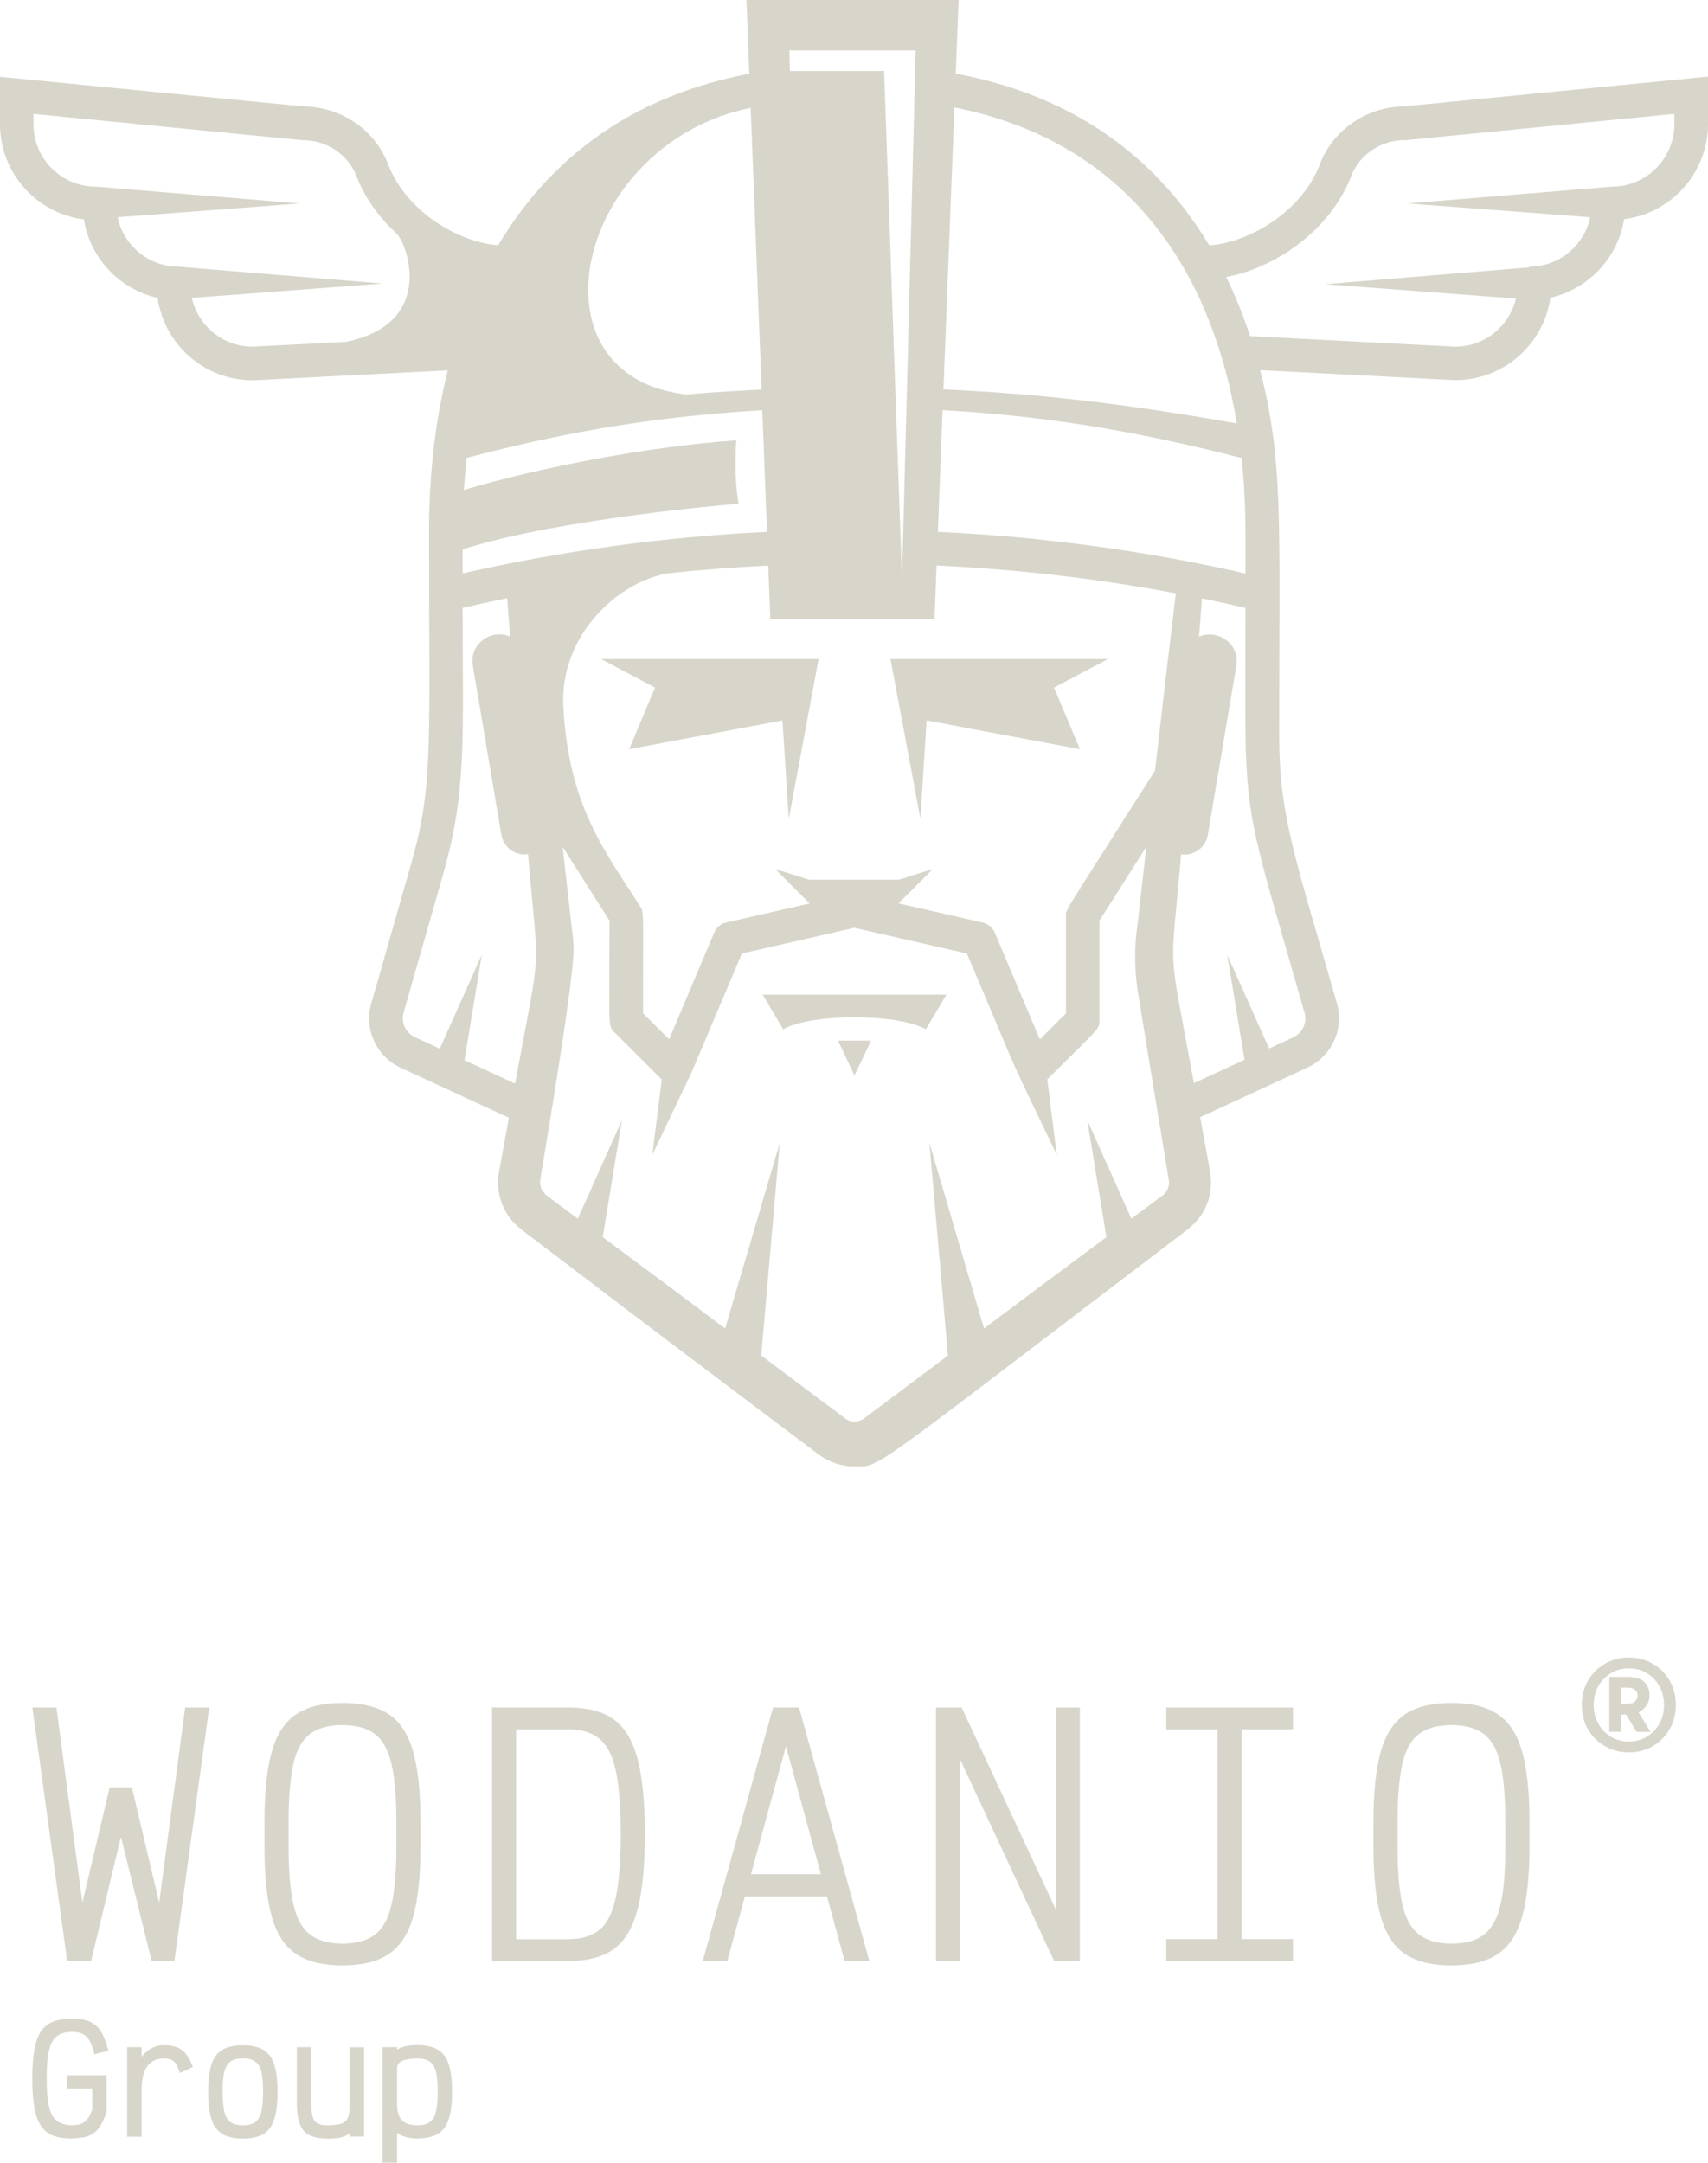 <?xml version="1.0" encoding="UTF-8"?><svg id="Ebene_2" data-name="Ebene 2" xmlns="http://www.w3.org/2000/svg" viewBox="0 0 174.7 221.22"><defs><style>.cls-1 {
        fill: #d8d6cb;
        stroke-width: 0px;
      }</style></defs><g id="Ebene_1-2" data-name="Ebene 1"><g><g id="Logo_blackblue" data-name="Logo blackblue"><g id="Kopf"><polygon class="cls-1" points="67 70.33 64.35 76.63 80.03 73.69 80.68 83.74 83.73 67.41 61.48 67.41 67 70.33"/><polygon class="cls-1" points="94.78 73.69 110.46 76.63 107.81 70.33 113.33 67.41 91.08 67.41 94.14 83.74 94.78 73.69"/><path class="cls-1" d="M135.02,16.77c-2.02,5.25-7.74,8.12-11.34,8.32-2.94-4.91-6.73-8.9-11.31-11.89-4.21-2.74-9.1-4.64-14.61-5.67l.29-7.53h-21.7l.29,7.54c-5.44,1.04-10.27,2.92-14.43,5.65-4.56,2.99-8.33,6.98-11.25,11.89-3.61-.22-9.27-3.1-11.28-8.32-1.34-3.48-4.78-5.83-8.58-5.87L0,7.86v4.84c0,5,3.75,9.13,8.58,9.74.63,3.97,3.65,7.15,7.54,8.03.67,4.69,4.69,8.43,9.77,8.43l19.91-1.02c-1.27,5.06-1.92,10.59-1.92,16.55,0,22.08.48,25.85-1.87,34.08l-4.03,14.11c-.76,2.67.51,5.44,3.03,6.61l11.04,5.1c-1.09,6-1,5.46-1.07,5.94-.15,1.27.12,2.63.83,3.81.69,1.16,1.52,1.69,3.09,2.88,9.4,7.13,4.76,3.67,28.84,21.82,1.05.78,2.36,1.22,3.66,1.21,2.76,0,.88,1,33.88-24.08,1.81-1.38,2.73-3.17,2.57-5.48-.04-.44-.01-.23-1.09-6.16l10.95-5.06c2.51-1.16,3.79-3.94,3.03-6.61-4.25-14.87-5.9-19.09-5.9-27.44,0-21.94.46-27.84-1.95-37.3l19.88,1.02h.09c4.94,0,9.04-3.67,9.72-8.43,3.88-.88,6.9-4.06,7.54-8.03,4.83-.61,8.58-4.75,8.58-9.74v-4.84l-31.1,3.04c-3.8.04-7.23,2.39-8.58,5.87h0ZM35.32,34.97l-9.51.49c-3.02-.02-5.55-2.15-6.19-4.99l19.53-1.47-20.87-1.72h0c-3.07,0-5.64-2.17-6.25-5.06l18.65-1.41-20.87-1.72h0c-3.52,0-6.39-2.86-6.39-6.39v-1.05c29.12,2.85,27.32,2.68,27.58,2.69,2.42,0,4.61,1.47,5.46,3.67.89,2.32,2.39,4.32,4.17,5.94l-.06-.02c.86.57,4.35,9.13-5.26,11.05h0ZM97.62,10.99c17.02,3.38,26.12,15.7,28.89,32.32-10.58-1.87-19.61-3.02-30.01-3.48l1.12-28.84h0ZM96.42,41.95c9.92.56,19.3,1.99,30.57,4.9.47,4.36.4,7.25.4,11.81-10.33-2.35-20.87-3.77-31.46-4.26l.48-12.44h0ZM93.66,5.16l-1.4,54.08-1.83-51.98h-9.64l-.05-2.1h12.92ZM78.81,63.31h16.78l.21-5.47c8.21.39,16.39,1.33,24.47,2.85-1.26,10.56-.73,6.04-2.13,18.13-9.62,15.15-9.11,14.14-9.11,14.85v9.98l-2.67,2.66-4.62-10.93c-.22-.51-.66-.88-1.2-1.01l-8.63-1.97,3.52-3.52-3.49,1.1h-9.17l-3.49-1.1,3.53,3.53h0c-3.72.85-8.55,1.95-8.55,1.95-.54.12-.99.5-1.2,1.01l-4.62,10.93-2.67-2.66c0-10.78.1-10.32-.27-10.9-3.51-5.53-7.38-10.25-7.88-20.56-.34-6.99,5.29-12.52,10.61-13.53,3.44-.37,6.9-.63,10.35-.8l.21,5.45h0ZM76.78,11.04l1.12,28.81c-1.51.06-5.34.28-7.69.5-16.65-1.87-11.33-25.67,6.58-29.32ZM52.68,110.83l-5.17-2.39,1.77-10.78-4.3,9.6-2.53-1.17c-.97-.45-1.46-1.52-1.16-2.54l4.03-14.11c2.44-8.55,2-13.74,2-27.26,1.51-.35,3.03-.68,4.55-.99.06.72.16,2.06.31,3.93-1.87-.86-4.2.7-3.82,2.96l2.92,17.31c.22,1.3,1.44,2.17,2.73,1.98,1.13,13.24,1.41,8.51-1.32,23.45h0ZM47.32,58.66v-2.47c9.97-3.19,28.22-4.67,28.22-4.67-.53-3.25-.22-6.48-.22-6.48-8.82.6-20.05,2.75-27.87,5.07.07-1.05.16-2.14.28-3.28,9.12-2.37,18.22-4.17,30.24-4.87l.48,12.44c-10.48.51-20.91,1.93-31.14,4.25h0ZM119.58,120.88c.02.48-.19.99-.59,1.33-.04.04-.27.21-.31.24-2.61,1.94-1,.75-2.96,2.2l-4.51-10.07,1.96,11.96c-8.46,6.29-7.63,5.68-12.52,9.34l-5.59-18.99,1.9,21.76c-9.55,7.16-8.44,6.33-8.79,6.57-.01,0-.02,0-.04.01l-.23.1c-.46.15-1.01.09-1.43-.23-3.7-2.77-.44-.33-8.61-6.45l1.9-21.76-5.59,18.99c-4.8-3.6-4.01-3.02-12.52-9.34l1.96-11.96-4.51,10.07c-.06-.05-3.4-2.51-3.32-2.49-.19-.29-.64-.58-.51-1.57,2.35-14,3.48-21.92,3.4-23.77-.07-1.31-.25-2.44-.24-2.36-.27-2.46.23,2.04-.88-7.84l4.79,7.55c0,11.02-.18,10.72.5,11.41l4.85,4.84-.97,7.7,3.75-7.87h0c.14-.22-.22.59,5.41-12.72l11.51-2.63,11.51,2.63c6.29,14.87,3.93,9.58,9.19,20.59l-.97-7.72c5.2-5.19,5.34-5.09,5.34-6.04v-10.2l4.79-7.55c-1.1,9.8-.6,5.32-.88,7.84,0,0-.56,3.02-.04,6.64.15,1.04,3.24,19.74,3.24,19.74,0,.01,0,.02,0,.04h0ZM133.43,103.57c.29,1.03-.2,2.09-1.17,2.54l-2.45,1.13-4.28-9.57,1.76,10.73-5.17,2.39c-2.74-15.03-2.42-10.38-1.31-23.41,1.29.19,2.51-.68,2.73-1.98l2.92-17.31c.38-2.24-1.95-3.81-3.82-2.96.15-1.86.25-3.19.3-3.92,1.49.3,2.97.63,4.45.97,0,22.51-.67,17.92,6.03,41.37h0ZM143.77,14.34l27.49-2.69v1.05c0,3.52-2.86,6.39-6.39,6.39h0l-20.87,1.72,18.65,1.41c-.61,2.89-3.18,5.06-6.25,5.06v.07l-20.87,1.72,19.52,1.47c-.66,2.8-3.17,4.9-6.17,4.92l-21.02-1.08c-.69-2.11-1.5-4.13-2.44-6.05,4.89-.89,10.61-4.67,12.79-10.33.85-2.19,3.04-3.67,5.46-3.67h.08,0Z"/><polygon class="cls-1" points="87.4 110 89.1 106.44 85.71 106.44 87.4 110"/><path class="cls-1" d="M80.11,105.28c2.87-1.64,11.72-1.64,14.59,0l2.11-3.55h-18.81l2.11,3.55h0Z"/></g></g><g><g><path class="cls-1" d="M6.87,200.58l-3.56-25.93h2.46l2.66,19.96,2.79-11.8h2.27l2.79,11.8,2.66-19.96h2.46l-3.56,25.93h-2.33l-3.14-12.7-3.05,12.7h-2.43Z"/><path class="cls-1" d="M35.03,201.03c-2.01,0-3.59-.39-4.75-1.17-1.16-.78-1.98-2.05-2.48-3.81-.5-1.76-.75-4.14-.75-7.15v-2.59c0-3,.25-5.38.75-7.15.5-1.76,1.32-3.03,2.48-3.81,1.16-.78,2.74-1.17,4.75-1.17s3.59.39,4.75,1.17c1.16.78,1.98,2.05,2.48,3.81.5,1.76.75,4.14.75,7.15v2.59c0,3-.25,5.39-.75,7.15-.5,1.76-1.32,3.03-2.48,3.81-1.16.78-2.74,1.17-4.75,1.17ZM35.03,198.8c1.4,0,2.51-.3,3.31-.91.8-.6,1.37-1.62,1.7-3.06.33-1.44.5-3.41.5-5.91v-2.59c0-2.51-.17-4.48-.5-5.91-.34-1.44-.9-2.46-1.7-3.06-.8-.6-1.9-.91-3.31-.91s-2.51.3-3.32.91c-.81.61-1.38,1.63-1.7,3.06-.32,1.44-.49,3.41-.49,5.91v2.59c0,2.51.17,4.48.5,5.91.33,1.44.91,2.46,1.72,3.06.81.61,1.91.91,3.29.91Z"/><path class="cls-1" d="M50.33,200.58v-25.93h7.81c1.47,0,2.71.23,3.71.68,1,.45,1.8,1.18,2.4,2.19.59,1,1.03,2.33,1.3,3.99.27,1.65.41,3.69.41,6.11s-.14,4.43-.41,6.09c-.27,1.66-.7,3-1.3,4-.59,1-1.39,1.73-2.4,2.19-1,.45-2.24.68-3.71.68h-7.81ZM52.79,200l-1.81-1.65h7.16c1.36,0,2.43-.33,3.21-.99s1.33-1.77,1.65-3.34.49-3.7.49-6.4-.16-4.86-.49-6.42c-.32-1.56-.87-2.66-1.65-3.32-.78-.66-1.85-.99-3.21-.99h-7.16l1.81-1.65v24.76Z"/><path class="cls-1" d="M71.88,200.58l7.19-25.93h2.66l7.19,25.93h-2.53l-6-21.97-6,21.97h-2.53ZM75.02,193.97l.58-2.27h9.59l.58,2.27h-10.76Z"/><path class="cls-1" d="M95.73,200.58v-25.93h2.63l12.09,25.93h-2.46v-25.93h2.46v25.93h-2.63l-12.09-25.93h2.46v25.93h-2.46Z"/><path class="cls-1" d="M119.29,176.89v-2.24h12.96v2.24h-12.96ZM119.29,200.58v-2.24h12.96v2.24h-12.96ZM124.54,200.58v-25.93h2.46v25.93h-2.46Z"/><path class="cls-1" d="M148.46,201.03c-2.01,0-3.59-.39-4.75-1.17-1.16-.78-1.98-2.05-2.48-3.81-.5-1.76-.75-4.14-.75-7.15v-2.59c0-3,.25-5.38.75-7.15.5-1.76,1.32-3.03,2.48-3.81,1.16-.78,2.74-1.17,4.75-1.17s3.59.39,4.75,1.17c1.16.78,1.98,2.05,2.48,3.81.5,1.76.75,4.14.75,7.15v2.59c0,3-.25,5.39-.75,7.15-.5,1.76-1.32,3.03-2.48,3.81-1.16.78-2.74,1.17-4.75,1.17ZM148.46,198.8c1.4,0,2.51-.3,3.31-.91.8-.6,1.37-1.62,1.7-3.06.34-1.44.5-3.41.5-5.91v-2.59c0-2.51-.17-4.48-.5-5.91-.34-1.44-.9-2.46-1.7-3.06-.8-.6-1.9-.91-3.31-.91s-2.51.3-3.32.91c-.81.61-1.38,1.63-1.7,3.06-.32,1.44-.49,3.41-.49,5.91v2.59c0,2.51.17,4.48.5,5.91.33,1.44.91,2.46,1.72,3.06.81.61,1.91.91,3.29.91Z"/></g><g><path class="cls-1" d="M7.37,218.74c-.77,0-1.42-.1-1.94-.3-.52-.2-.94-.54-1.25-1.01-.31-.47-.54-1.1-.67-1.89s-.21-1.77-.21-2.93.07-2.14.21-2.93c.14-.79.36-1.42.67-1.89s.73-.8,1.25-1.01c.52-.2,1.17-.3,1.94-.3s1.34.1,1.81.3c.47.2.85.54,1.15,1.01s.55,1.13.75,1.97l-1.42.35c-.14-.58-.3-1.04-.49-1.37-.19-.33-.42-.56-.71-.7-.29-.14-.65-.21-1.09-.21-.65,0-1.17.15-1.55.44-.38.29-.65.78-.81,1.47-.16.69-.24,1.64-.24,2.86s.08,2.15.24,2.85c.16.7.43,1.19.81,1.48.38.29.89.44,1.55.44.38,0,.7-.05.95-.15.25-.1.46-.26.64-.5.17-.23.33-.55.47-.95v-2.15h-2.57v-1.36h4.05v3.71c-.22.69-.47,1.24-.76,1.64s-.66.69-1.09.86c-.44.17-1,.25-1.68.25Z"/><path class="cls-1" d="M13.01,218.53v-9.14h1.48v.99c.13-.19.3-.37.52-.55.22-.18.47-.34.77-.46.3-.12.62-.18.96-.18.54,0,1,.07,1.36.21.36.14.68.38.93.7.26.33.49.76.7,1.32l-1.33.61c-.13-.39-.26-.7-.39-.91-.13-.21-.3-.36-.49-.44s-.45-.13-.78-.13c-.42,0-.78.08-1.07.25-.29.17-.52.4-.7.69-.17.29-.3.63-.37,1.01s-.11.78-.11,1.21v4.84h-1.48Z"/><path class="cls-1" d="M24.84,218.74c-.89,0-1.59-.16-2.11-.47-.52-.32-.89-.83-1.11-1.53-.22-.71-.33-1.63-.33-2.77s.11-2.08.33-2.78c.22-.7.59-1.21,1.11-1.52.52-.32,1.22-.47,2.11-.47s1.59.16,2.11.47c.52.32.89.82,1.11,1.52.22.7.33,1.63.33,2.78s-.11,2.07-.33,2.77c-.22.71-.59,1.22-1.11,1.53-.52.32-1.22.47-2.11.47ZM24.84,217.38c.53,0,.95-.1,1.25-.31.3-.21.51-.56.64-1.06.12-.5.18-1.18.18-2.05s-.06-1.56-.18-2.06c-.12-.49-.34-.84-.64-1.05-.3-.21-.72-.31-1.25-.31s-.95.1-1.25.31c-.3.21-.51.56-.64,1.05-.12.49-.18,1.18-.18,2.06s.06,1.55.18,2.05c.12.5.34.85.64,1.06.3.21.72.31,1.25.31Z"/><path class="cls-1" d="M33.47,218.74c-.77,0-1.38-.12-1.83-.35-.45-.23-.78-.62-.98-1.15-.2-.54-.3-1.26-.3-2.15v-5.7h1.48v5.7c0,.61.05,1.08.14,1.41.09.33.26.56.5.69.24.13.57.19.99.19.61,0,1.08-.05,1.41-.16.33-.11.56-.3.69-.58.13-.28.19-.66.19-1.15v-6.09h1.48v9.14h-1.48v-.31c-.18.12-.37.22-.59.3-.22.08-.47.14-.75.17-.28.03-.6.05-.95.05Z"/><path class="cls-1" d="M39.13,221.22v-11.83h1.48v.25c.26-.16.56-.27.9-.35.35-.07.74-.11,1.18-.11.89,0,1.59.16,2.11.47.52.32.89.82,1.11,1.52.22.7.33,1.62.33,2.77s-.11,2.08-.33,2.78c-.22.7-.59,1.21-1.11,1.53-.52.32-1.22.48-2.11.48-.44,0-.84-.05-1.18-.15-.35-.1-.65-.24-.9-.43v3.06h-1.48ZM42.7,217.38c.53,0,.95-.1,1.25-.31.3-.21.51-.56.64-1.06.12-.5.18-1.19.18-2.06s-.06-1.55-.18-2.04c-.12-.49-.34-.84-.64-1.05-.3-.21-.72-.31-1.25-.31-.46,0-.85.04-1.16.11s-.54.18-.7.33-.23.32-.23.52v3.7c0,.75.17,1.3.5,1.65s.86.52,1.58.52Z"/></g><path class="cls-1" d="M166.6,179.24c-.9,0-1.72-.21-2.45-.64-.73-.43-1.31-1-1.73-1.73-.42-.73-.63-1.56-.63-2.48s.21-1.75.63-2.48c.42-.73,1-1.31,1.73-1.73.73-.43,1.55-.64,2.45-.64s1.73.21,2.46.64c.72.43,1.3,1,1.72,1.73.42.73.63,1.56.63,2.48s-.21,1.75-.63,2.48c-.42.73-.99,1.31-1.72,1.73-.72.43-1.54.64-2.46.64ZM166.6,178.13c.68,0,1.29-.16,1.84-.49.54-.33.97-.78,1.29-1.34.32-.57.47-1.2.47-1.91s-.16-1.36-.47-1.92c-.32-.56-.75-1-1.29-1.33-.54-.33-1.15-.49-1.84-.49s-1.29.16-1.83.49c-.54.33-.97.77-1.29,1.33-.32.56-.47,1.2-.47,1.92s.16,1.34.47,1.91c.32.57.75,1.01,1.29,1.34.54.33,1.15.49,1.83.49ZM164.61,177.14v-5.62h1.86c.78,0,1.35.17,1.71.51.36.34.54.81.54,1.41,0,.33-.09.64-.27.94-.18.3-.44.54-.78.72-.33.18-.73.27-1.2.27h-1.31v-1.11h1.31c.37,0,.63-.08.79-.26.16-.17.25-.36.25-.57s-.08-.39-.25-.56c-.16-.16-.43-.25-.79-.25h-.66v4.51h-1.21ZM167.4,177.14l-1.5-2.45h1.42l1.5,2.45h-1.42Z"/></g></g></g></svg>